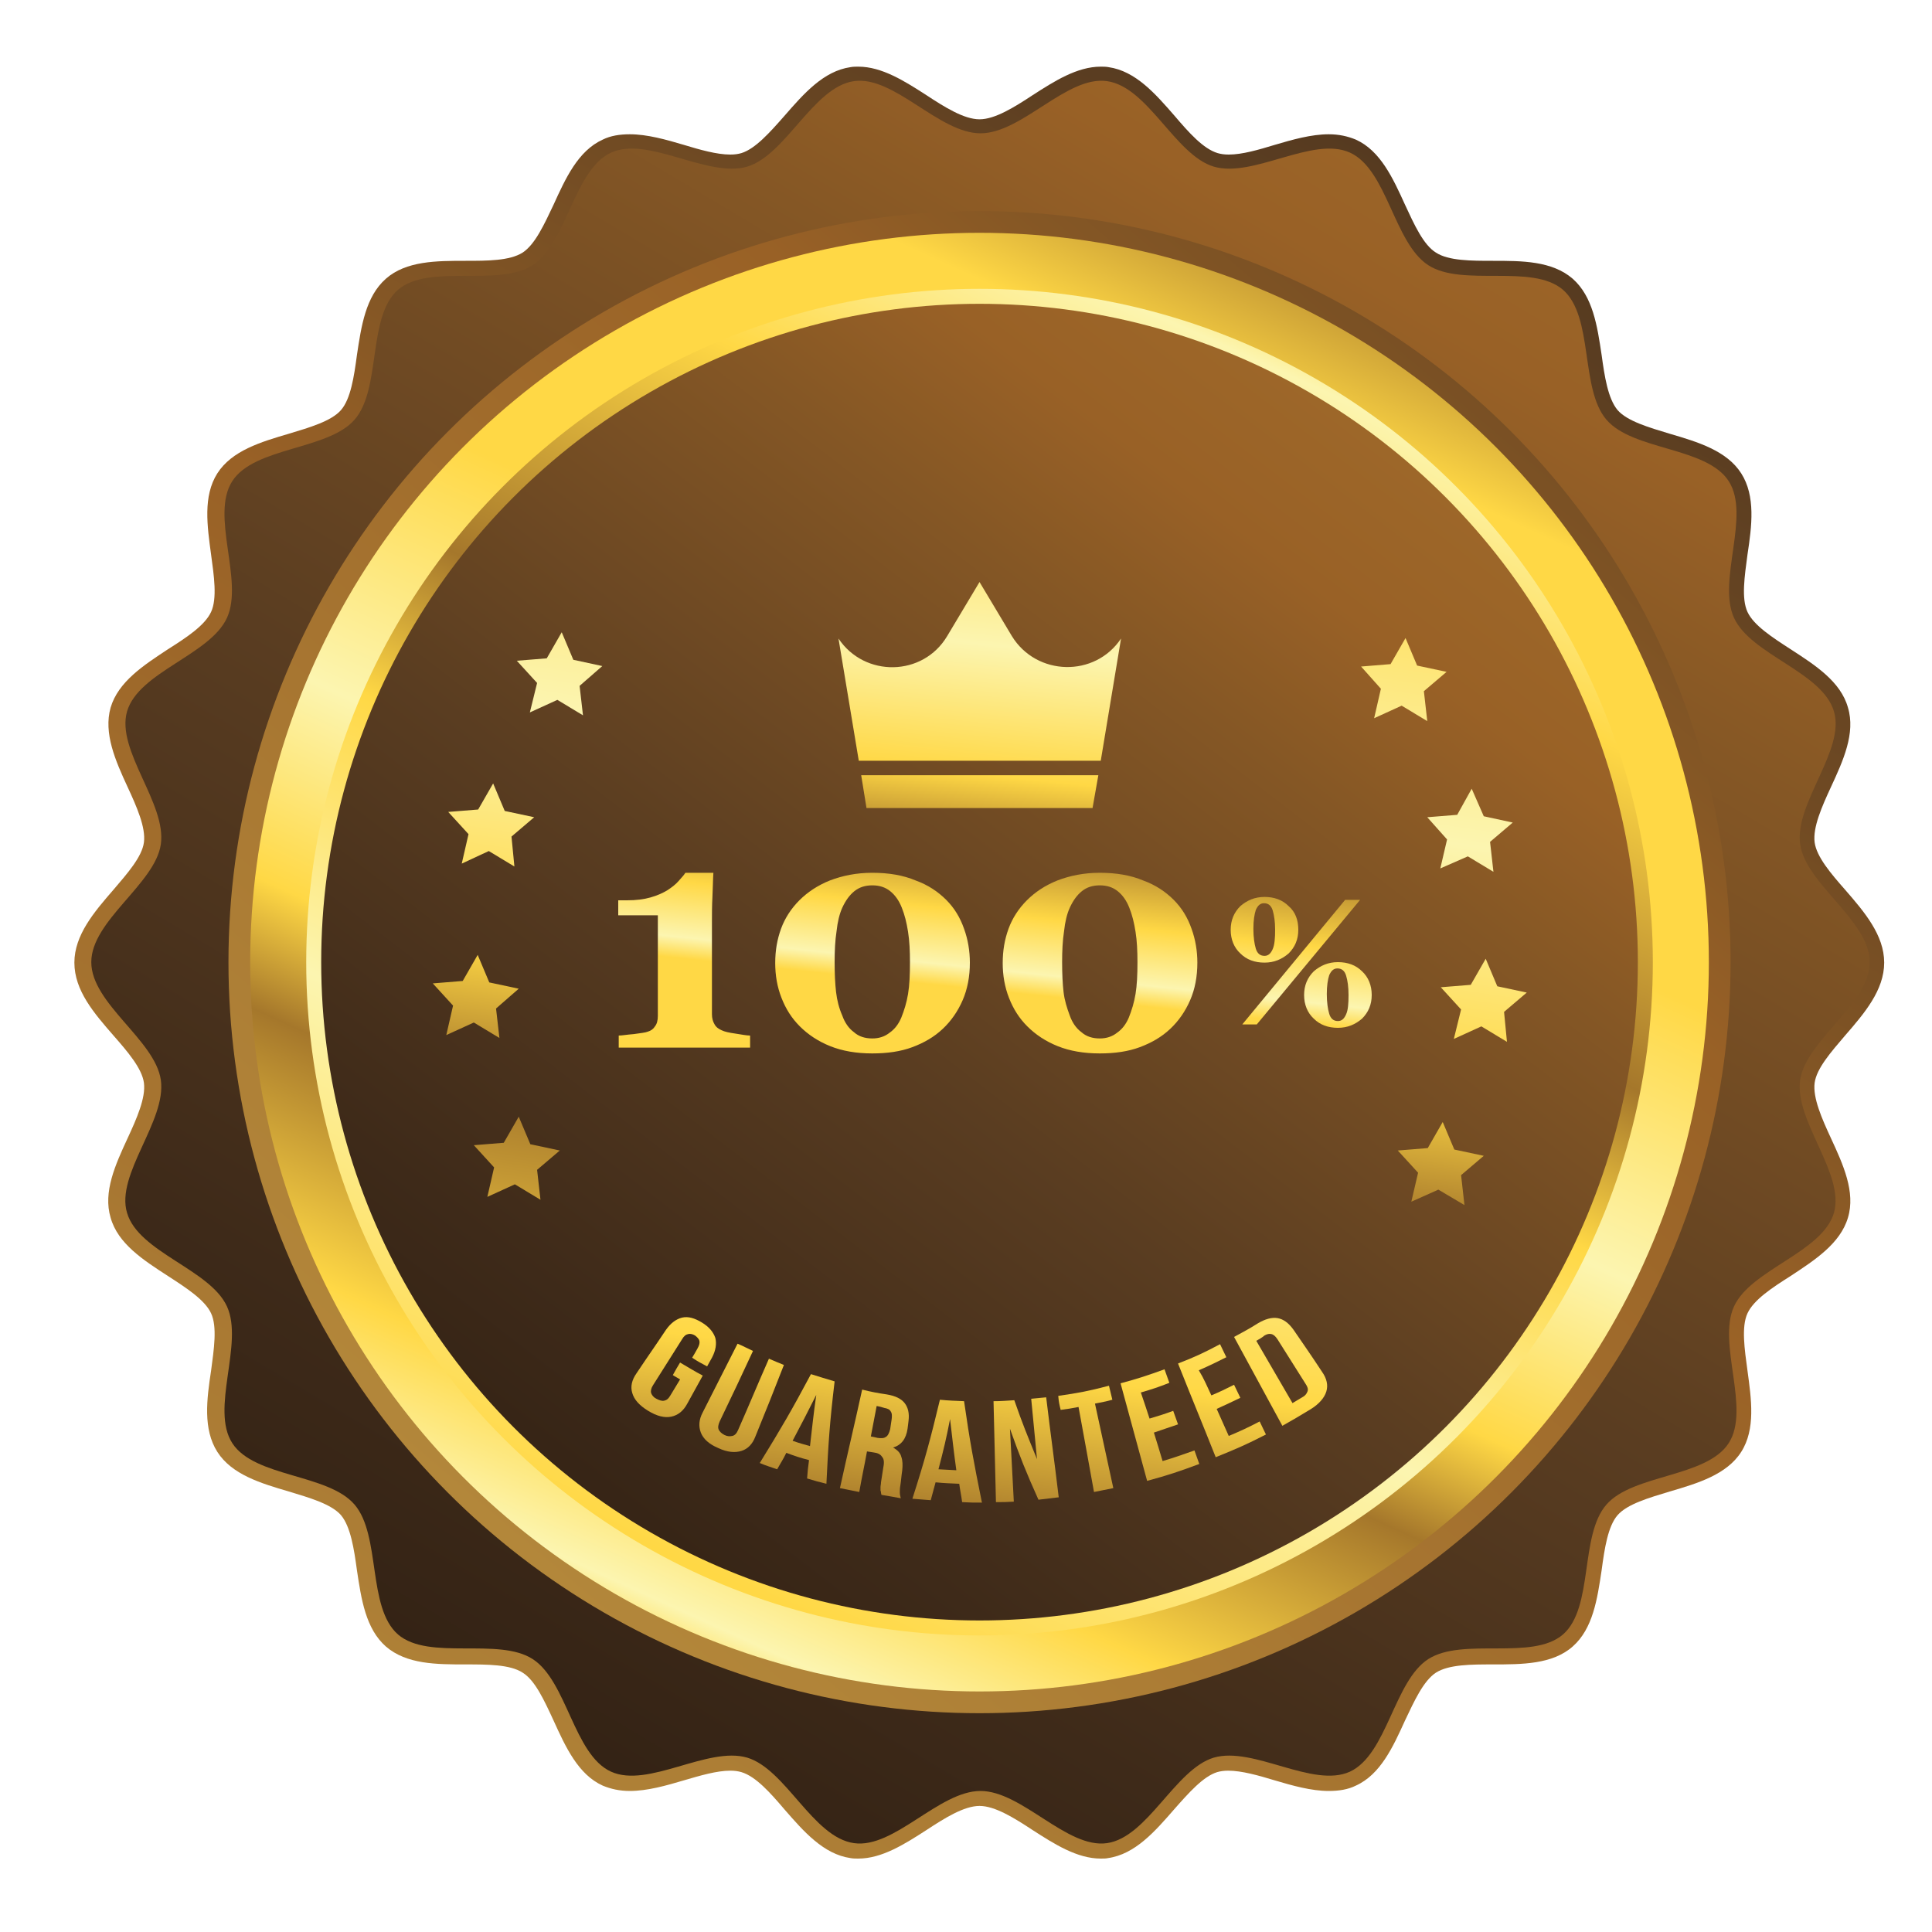 <?xml version="1.0" encoding="utf-8"?>
<!-- Generator: Adobe Illustrator 24.3.0, SVG Export Plug-In . SVG Version: 6.00 Build 0)  -->
<svg version="1.1" id="Layer_1" xmlns="http://www.w3.org/2000/svg" xmlns:xlink="http://www.w3.org/1999/xlink" x="0px" y="0px"
	 viewBox="0 0 400 400" style="enable-background:new 0 0 400 400;" xml:space="preserve">
<style type="text/css">
	.st0{fill:url(#SVGID_1_);}
	.st1{fill:url(#SVGID_2_);}
	.st2{fill:url(#SVGID_3_);}
	.st3{fill:url(#SVGID_4_);}
	.st4{fill:url(#SVGID_5_);}
	.st5{fill:url(#SVGID_6_);}
	.st6{fill:url(#SVGID_7_);}
	.st7{fill:url(#SVGID_8_);}
	.st8{fill:url(#SVGID_9_);}
	.st9{fill:url(#SVGID_10_);}
	.st10{fill:url(#SVGID_11_);}
	.st11{fill:url(#SVGID_12_);}
	.st12{fill:url(#SVGID_13_);}
	.st13{fill:url(#SVGID_14_);}
	.st14{fill:url(#SVGID_15_);}
	.st15{fill:url(#SVGID_16_);}
	.st16{fill:url(#SVGID_17_);}
	.st17{fill:url(#SVGID_18_);}
	.st18{fill:url(#SVGID_19_);}
	.st19{fill:url(#SVGID_20_);}
	.st20{fill:url(#SVGID_21_);}
	.st21{fill:url(#SVGID_22_);}
	.st22{fill:url(#SVGID_23_);}
	.st23{fill:url(#SVGID_24_);}
	.st24{fill:url(#SVGID_25_);}
	.st25{fill:url(#SVGID_26_);}
	.st26{fill:url(#SVGID_27_);}
	.st27{fill:url(#SVGID_28_);}
	.st28{fill:url(#SVGID_29_);}
	.st29{fill:url(#SVGID_30_);}
</style>
<g>
	<linearGradient id="SVGID_1_" gradientUnits="userSpaceOnUse" x1="21.79" y1="518.719" x2="398.151" y2="-145.448">
		<stop  offset="0.104" style="stop-color:#B9903F"/>
		<stop  offset="0.5" style="stop-color:#996126"/>
		<stop  offset="0.555" style="stop-color:#855725"/>
		<stop  offset="0.706" style="stop-color:#5A3D21"/>
		<stop  offset="0.836" style="stop-color:#3E2A19"/>
		<stop  offset="0.938" style="stop-color:#2D1E12"/>
		<stop  offset="1" style="stop-color:#27180E"/>
	</linearGradient>
	<path class="st0" d="M227.9,384.8c-4.9,0-9.6-3-14.1-5.9c-3.8-2.5-7.8-5-11-5c-3.2,0-7.2,2.5-11,5c-4.5,2.9-9.2,5.9-14.1,5.9
		c-0.5,0-1.1,0-1.6-0.1c-5.6-0.8-9.7-5.5-13.7-10.1c-2.9-3.4-5.9-6.8-8.9-7.7c-0.7-0.2-1.4-0.3-2.3-0.3c-2.8,0-6.2,1-9.6,2
		c-3.7,1.1-7.6,2.2-11.2,2.2c-2.1,0-3.9-0.4-5.6-1.1c-5.1-2.3-7.7-8-10.2-13.5c-1.9-4.1-3.8-8.3-6.4-9.9c-2.6-1.7-7.3-1.7-11.8-1.7
		c-6,0-12.2,0-16.5-3.7c-4.2-3.7-5.1-9.8-6-15.8c-0.6-4.4-1.3-9-3.3-11.4c-2-2.3-6.5-3.6-10.8-4.9c-5.8-1.7-11.8-3.5-14.8-8.2
		c-3-4.7-2.2-10.9-1.3-16.8c0.6-4.5,1.3-9.1,0-11.9c-1.3-2.8-5.2-5.3-8.9-7.7c-5.1-3.3-10.4-6.7-11.9-12.1c-1.6-5.3,1-11,3.5-16.4
		c1.9-4.1,3.8-8.4,3.4-11.5c-0.4-3-3.4-6.5-6.3-9.8c-4-4.6-8.1-9.3-8.1-15.1c0-5.7,4.1-10.5,8.1-15.1c2.9-3.4,5.9-6.8,6.3-9.8
		c0.4-3.1-1.5-7.4-3.4-11.5c-2.5-5.4-5-11.1-3.5-16.4c1.6-5.4,6.9-8.8,11.9-12.1c3.8-2.4,7.6-4.9,8.9-7.7c1.3-2.8,0.6-7.5,0-11.9
		c-0.8-5.9-1.7-12.1,1.3-16.8c3-4.7,9-6.5,14.8-8.2c4.3-1.3,8.8-2.6,10.8-4.9c2-2.3,2.7-6.9,3.3-11.4c0.9-6,1.8-12.1,6-15.8
		c4.2-3.7,10.5-3.7,16.5-3.7c4.5,0,9.1,0,11.8-1.7c2.6-1.7,4.5-5.9,6.4-9.9c2.5-5.5,5.1-11.2,10.2-13.5c1.6-0.8,3.5-1.1,5.6-1.1
		c3.6,0,7.5,1.1,11.2,2.2c3.3,1,6.8,2,9.6,2c0.9,0,1.6-0.1,2.3-0.3c2.9-0.9,5.9-4.3,8.9-7.7c4-4.6,8.1-9.3,13.7-10.1
		c0.5-0.1,1.1-0.1,1.6-0.1c4.9,0,9.6,3,14.1,5.9c3.8,2.5,7.8,5,11,5c3.2,0,7.2-2.5,11-5c4.5-2.9,9.2-5.9,14.1-5.9
		c0.5,0,1.1,0,1.6,0.1c5.6,0.8,9.7,5.5,13.7,10.1c2.9,3.4,5.9,6.8,8.9,7.7c0.7,0.2,1.4,0.3,2.3,0.3c2.8,0,6.2-1,9.5-2
		c3.7-1.1,7.6-2.2,11.2-2.2c2.1,0,3.9,0.4,5.6,1.1c5.1,2.3,7.7,8,10.2,13.5c1.9,4.1,3.8,8.3,6.4,9.9c2.6,1.7,7.3,1.7,11.8,1.7
		c6,0,12.2,0,16.5,3.7c4.2,3.7,5.1,9.8,6,15.8c0.6,4.4,1.3,9,3.3,11.4c2,2.3,6.5,3.6,10.8,4.9c5.8,1.7,11.8,3.5,14.8,8.2
		c3,4.7,2.2,10.9,1.3,16.8c-0.6,4.5-1.3,9.1,0,11.9c1.3,2.8,5.2,5.3,8.9,7.7c5.1,3.3,10.4,6.7,11.9,12.1c1.6,5.3-1,11-3.5,16.4
		c-1.9,4.1-3.8,8.4-3.4,11.5c0.4,3,3.4,6.5,6.3,9.8c4,4.6,8.1,9.4,8.1,15.1c0,5.7-4.1,10.5-8.1,15.1c-2.9,3.4-5.9,6.8-6.3,9.8
		c-0.4,3.1,1.5,7.4,3.4,11.5c2.5,5.4,5.1,11.1,3.5,16.4c-1.6,5.4-6.9,8.8-11.9,12.1c-3.8,2.4-7.6,4.9-8.9,7.7
		c-1.3,2.8-0.6,7.5,0,11.9c0.8,5.9,1.7,12.1-1.3,16.8c-3,4.7-9,6.5-14.8,8.2c-4.3,1.3-8.8,2.6-10.8,4.9c-2,2.3-2.7,6.9-3.3,11.4
		c-0.9,6-1.8,12.1-6,15.8c-4.2,3.7-10.5,3.7-16.5,3.7c-4.5,0-9.1,0-11.8,1.7c-2.6,1.7-4.5,5.9-6.4,9.9c-2.5,5.5-5.1,11.2-10.2,13.5
		c-1.6,0.8-3.5,1.1-5.6,1.1c-3.6,0-7.5-1.1-11.2-2.2c-3.3-1-6.8-2-9.6-2c-0.9,0-1.6,0.1-2.3,0.3c-2.9,0.9-5.9,4.3-8.9,7.7
		c-4,4.6-8.1,9.3-13.7,10.1C229,384.8,228.4,384.8,227.9,384.8z"/>
	<linearGradient id="SVGID_2_" gradientUnits="userSpaceOnUse" x1="508.221" y1="-313.734" x2="63.861" y2="432.664">
		<stop  offset="0.104" style="stop-color:#B9903F"/>
		<stop  offset="0.5" style="stop-color:#996126"/>
		<stop  offset="0.555" style="stop-color:#855725"/>
		<stop  offset="0.706" style="stop-color:#5A3D21"/>
		<stop  offset="0.836" style="stop-color:#3E2A19"/>
		<stop  offset="0.938" style="stop-color:#2D1E12"/>
		<stop  offset="1" style="stop-color:#27180E"/>
	</linearGradient>
	<path class="st1" d="M387.1,199.2c0,8.6-13.2,16.2-14.4,24.4c-1.2,8.5,9.3,19.4,7,27.5c-2.4,8.2-17.2,11.7-20.7,19.4
		c-3.5,7.7,3.5,21.2-1.1,28.3c-4.6,7.1-19.8,6.4-25.3,12.7c-5.6,6.4-2.6,21.3-9,26.9c-6.4,5.5-20.7,0.5-27.9,5.1
		c-7.1,4.6-8.5,19.7-16.2,23.3c-7.7,3.5-20-5.3-28.2-2.9c-8,2.4-13.7,16.5-22.1,17.7c-8.3,1.2-17.6-10.8-26.2-10.8
		c-8.6,0-17.9,12-26.2,10.8c-8.5-1.2-14.1-15.3-22.1-17.7c-8.2-2.4-20.5,6.4-28.2,2.9c-7.7-3.5-9.1-18.7-16.2-23.3
		c-7.1-4.6-21.5,0.4-27.9-5.1c-6.4-5.6-3.5-20.5-9-26.9c-5.5-6.4-20.7-5.6-25.3-12.7c-4.6-7.1,2.4-20.6-1.1-28.3
		c-3.5-7.7-18.3-11.2-20.7-19.4c-2.4-8,8.2-19,7-27.5c-1.2-8.3-14.4-15.8-14.4-24.4c0-8.6,13.2-16.2,14.4-24.4
		c1.2-8.5-9.3-19.4-7-27.5c2.4-8.2,17.2-11.7,20.7-19.4c3.5-7.7-3.5-21.2,1.1-28.3c4.6-7.1,19.8-6.4,25.3-12.7
		c5.6-6.4,2.6-21.3,9-26.9c6.4-5.5,20.7-0.5,27.9-5.1c7.1-4.6,8.5-19.7,16.2-23.3c7.7-3.5,20,5.3,28.2,2.9
		c8-2.4,13.7-16.5,22.1-17.7c8.3-1.2,17.6,10.8,26.2,10.8c8.6,0,17.9-12,26.2-10.8c8.5,1.2,14.1,15.3,22.1,17.7
		c8.2,2.4,20.5-6.4,28.2-2.9c7.7,3.5,9.1,18.7,16.2,23.3c7.1,4.6,21.5-0.4,27.9,5.1c6.4,5.6,3.5,20.5,9,26.9
		c5.5,6.4,20.7,5.6,25.3,12.7c4.6,7.1-2.4,20.6,1.1,28.3c3.5,7.7,18.3,11.2,20.7,19.4c2.4,8-8.2,19-7,27.5
		C373.9,183.1,387.1,190.6,387.1,199.2z"/>
	<linearGradient id="SVGID_3_" gradientUnits="userSpaceOnUse" x1="14.641" y1="419.332" x2="499.589" y2="-147.846">
		<stop  offset="0.104" style="stop-color:#B9903F"/>
		<stop  offset="0.5" style="stop-color:#996126"/>
		<stop  offset="0.555" style="stop-color:#855725"/>
		<stop  offset="0.706" style="stop-color:#5A3D21"/>
		<stop  offset="0.836" style="stop-color:#3E2A19"/>
		<stop  offset="0.938" style="stop-color:#2D1E12"/>
		<stop  offset="1" style="stop-color:#27180E"/>
	</linearGradient>
	<circle class="st2" cx="202.8" cy="199.2" r="155.5"/>
	<linearGradient id="SVGID_4_" gradientUnits="userSpaceOnUse" x1="283.257" y1="22.761" x2="136.719" y2="344.302">
		<stop  offset="0" style="stop-color:#FFD845"/>
		<stop  offset="6.788690e-02" style="stop-color:#A5772B"/>
		<stop  offset="0.185" style="stop-color:#FFD845"/>
		<stop  offset="0.398" style="stop-color:#FFD845"/>
		<stop  offset="0.561" style="stop-color:#FCF5B0"/>
		<stop  offset="0.679" style="stop-color:#FFD845"/>
		<stop  offset="0.75" style="stop-color:#A5772B"/>
		<stop  offset="0.88" style="stop-color:#FFD845"/>
		<stop  offset="0.967" style="stop-color:#FCF5B0"/>
		<stop  offset="1" style="stop-color:#FFD845"/>
	</linearGradient>
	<circle class="st3" cx="202.8" cy="199.2" r="151"/>
	<linearGradient id="SVGID_5_" gradientUnits="userSpaceOnUse" x1="66.112" y1="500.235" x2="266.154" y2="59.827">
		<stop  offset="0" style="stop-color:#FFD845"/>
		<stop  offset="6.788690e-02" style="stop-color:#A5772B"/>
		<stop  offset="0.185" style="stop-color:#FFD845"/>
		<stop  offset="0.398" style="stop-color:#FFD845"/>
		<stop  offset="0.561" style="stop-color:#FCF5B0"/>
		<stop  offset="0.679" style="stop-color:#FFD845"/>
		<stop  offset="0.75" style="stop-color:#A5772B"/>
		<stop  offset="0.88" style="stop-color:#FFD845"/>
		<stop  offset="0.967" style="stop-color:#FCF5B0"/>
		<stop  offset="1" style="stop-color:#FFD845"/>
	</linearGradient>
	<circle class="st4" cx="202.8" cy="199.2" r="139.4"/>
	<linearGradient id="SVGID_6_" gradientUnits="userSpaceOnUse" x1="458.205" y1="-133.316" x2="74.463" y2="366.392">
		<stop  offset="0.104" style="stop-color:#B9903F"/>
		<stop  offset="0.5" style="stop-color:#996126"/>
		<stop  offset="0.555" style="stop-color:#855725"/>
		<stop  offset="0.706" style="stop-color:#5A3D21"/>
		<stop  offset="0.836" style="stop-color:#3E2A19"/>
		<stop  offset="0.938" style="stop-color:#2D1E12"/>
		<stop  offset="1" style="stop-color:#27180E"/>
	</linearGradient>
	<circle class="st5" cx="202.8" cy="199.2" r="136.3"/>
	<g>
		<g>
			<linearGradient id="SVGID_7_" gradientUnits="userSpaceOnUse" x1="176.187" y1="-32.414" x2="123.475" y2="421.961">
				<stop  offset="0" style="stop-color:#FFD845"/>
				<stop  offset="6.788690e-02" style="stop-color:#A5772B"/>
				<stop  offset="0.185" style="stop-color:#FFD845"/>
				<stop  offset="0.398" style="stop-color:#FFD845"/>
				<stop  offset="0.561" style="stop-color:#FCF5B0"/>
				<stop  offset="0.679" style="stop-color:#FFD845"/>
				<stop  offset="0.75" style="stop-color:#A5772B"/>
				<stop  offset="0.88" style="stop-color:#FFD845"/>
				<stop  offset="0.967" style="stop-color:#FCF5B0"/>
				<stop  offset="1" style="stop-color:#FFD845"/>
			</linearGradient>
			<path class="st6" d="M140.8,282.1c1.9,1.1,2.8,1.7,4.7,2.7c-1.3,2.3-1.9,3.5-3.2,5.8c-0.8,1.5-1.9,2.4-3.3,2.7
				c-1.4,0.3-3-0.1-4.8-1.2c-1.8-1.1-2.9-2.3-3.3-3.7c-0.4-1.3-0.1-2.7,0.9-4.1c2.4-3.6,3.7-5.4,6.1-9c1-1.4,2.1-2.2,3.3-2.5
				c1.3-0.3,2.6,0.1,4.1,1c1.5,0.9,2.4,2,2.8,3.2c0.3,1.2,0.1,2.6-0.7,4.1c-0.4,0.7-0.6,1.1-1,1.8c-1.3-0.7-1.9-1-3.1-1.8
				c0.5-0.8,0.7-1.2,1.1-1.9c0.4-0.7,0.5-1.2,0.4-1.6c-0.1-0.4-0.5-0.8-0.9-1.1c-0.5-0.3-1-0.4-1.4-0.3c-0.5,0.1-0.9,0.4-1.3,1.1
				c-2.4,3.8-3.6,5.7-6,9.5c-0.4,0.6-0.5,1.2-0.4,1.6c0.2,0.5,0.5,0.9,1.1,1.2c0.6,0.3,1.1,0.5,1.6,0.4c0.5-0.1,0.9-0.4,1.3-1.1
				c0.8-1.3,1.2-2,2-3.3c-0.6-0.4-0.9-0.5-1.5-0.9C139.9,283.6,140.2,283.1,140.8,282.1z"/>
			<linearGradient id="SVGID_8_" gradientUnits="userSpaceOnUse" x1="190.536" y1="-30.751" x2="137.823" y2="423.628">
				<stop  offset="0" style="stop-color:#FFD845"/>
				<stop  offset="6.788690e-02" style="stop-color:#A5772B"/>
				<stop  offset="0.185" style="stop-color:#FFD845"/>
				<stop  offset="0.398" style="stop-color:#FFD845"/>
				<stop  offset="0.561" style="stop-color:#FCF5B0"/>
				<stop  offset="0.679" style="stop-color:#FFD845"/>
				<stop  offset="0.75" style="stop-color:#A5772B"/>
				<stop  offset="0.88" style="stop-color:#FFD845"/>
				<stop  offset="0.967" style="stop-color:#FCF5B0"/>
				<stop  offset="1" style="stop-color:#FFD845"/>
			</linearGradient>
			<path class="st7" d="M155.9,279.7c-2.7,5.8-4.1,8.8-6.9,14.6c-0.3,0.7-0.4,1.2-0.2,1.7c0.2,0.4,0.6,0.8,1.2,1.1
				c0.6,0.3,1.1,0.3,1.6,0.2c0.5-0.1,0.9-0.5,1.2-1.2c2.6-5.9,3.8-8.9,6.4-14.8c1.2,0.5,1.8,0.8,3.1,1.3c-2.3,5.9-3.5,8.9-5.9,14.8
				c-0.6,1.6-1.6,2.6-2.9,3c-1.3,0.4-2.9,0.3-4.8-0.6c-1.9-0.8-3.1-1.9-3.6-3.2c-0.5-1.3-0.4-2.7,0.4-4.2c2.9-5.7,4.3-8.5,7.2-14.2
				C153.9,278.7,154.6,279.1,155.9,279.7z"/>
			<linearGradient id="SVGID_9_" gradientUnits="userSpaceOnUse" x1="202.952" y1="-29.309" x2="150.239" y2="425.067">
				<stop  offset="0" style="stop-color:#FFD845"/>
				<stop  offset="6.788690e-02" style="stop-color:#A5772B"/>
				<stop  offset="0.185" style="stop-color:#FFD845"/>
				<stop  offset="0.398" style="stop-color:#FFD845"/>
				<stop  offset="0.561" style="stop-color:#FCF5B0"/>
				<stop  offset="0.679" style="stop-color:#FFD845"/>
				<stop  offset="0.75" style="stop-color:#A5772B"/>
				<stop  offset="0.88" style="stop-color:#FFD845"/>
				<stop  offset="0.967" style="stop-color:#FCF5B0"/>
				<stop  offset="1" style="stop-color:#FFD845"/>
			</linearGradient>
			<path class="st8" d="M171.1,307.2c-1.6-0.4-2.4-0.6-4-1.1c0.1-1.5,0.2-2.3,0.4-3.8c-1.9-0.5-2.8-0.8-4.7-1.5
				c-0.7,1.4-1.1,2-1.9,3.4c-1.4-0.5-2.2-0.7-3.6-1.3c4.5-7.3,6.6-10.9,10.6-18.4c1.9,0.6,2.9,0.9,4.9,1.5
				C171.8,294.4,171.5,298.7,171.1,307.2z M164.1,298.3c1.4,0.5,2.2,0.7,3.6,1.1c0.5-4.3,0.7-6.4,1.3-10.6
				C167.1,292.6,166.1,294.5,164.1,298.3z"/>
			<linearGradient id="SVGID_10_" gradientUnits="userSpaceOnUse" x1="219.373" y1="-27.404" x2="166.661" y2="426.971">
				<stop  offset="0" style="stop-color:#FFD845"/>
				<stop  offset="6.788690e-02" style="stop-color:#A5772B"/>
				<stop  offset="0.185" style="stop-color:#FFD845"/>
				<stop  offset="0.398" style="stop-color:#FFD845"/>
				<stop  offset="0.561" style="stop-color:#FCF5B0"/>
				<stop  offset="0.679" style="stop-color:#FFD845"/>
				<stop  offset="0.75" style="stop-color:#A5772B"/>
				<stop  offset="0.88" style="stop-color:#FFD845"/>
				<stop  offset="0.967" style="stop-color:#FCF5B0"/>
				<stop  offset="1" style="stop-color:#FFD845"/>
			</linearGradient>
			<path class="st9" d="M182.5,309.5c0-0.1-0.1-0.3-0.1-0.4c0-0.1,0-0.3-0.1-0.5c0-0.2,0-0.4,0-0.7c0-0.3,0.1-0.6,0.1-1
				c0.2-1.3,0.3-1.9,0.5-3.2c0.2-1,0.1-1.7-0.3-2.1c-0.3-0.5-0.9-0.8-1.8-0.9c-0.5-0.1-0.8-0.1-1.3-0.2c-0.6,3.3-1,5-1.6,8.4
				c-1.6-0.3-2.4-0.5-4-0.8c1.8-8.2,2.8-12.2,4.6-20.4c2,0.5,3.1,0.7,5.1,1c1.8,0.3,3,0.9,3.7,1.8c0.7,0.9,1,2.1,0.8,3.7
				c-0.1,0.7-0.1,1-0.2,1.6c-0.3,2.1-1.3,3.4-3,3.9c0.9,0.5,1.5,1.1,1.7,1.9c0.3,0.8,0.3,1.8,0.2,2.8c-0.2,1.3-0.2,1.9-0.4,3.2
				c-0.1,0.5-0.1,1-0.1,1.4c0,0.4,0.1,0.8,0.2,1.2C185,309.9,184.2,309.8,182.5,309.5z M181.5,291.1c-0.5,2.5-0.7,3.8-1.2,6.3
				c0.6,0.1,0.9,0.2,1.4,0.3c0.7,0.1,1.3,0.1,1.7-0.2c0.4-0.2,0.7-0.8,0.9-1.6c0.1-0.8,0.2-1.2,0.3-2c0.1-0.7,0.1-1.3-0.2-1.7
				c-0.2-0.4-0.7-0.6-1.3-0.7C182.5,291.3,182.1,291.2,181.5,291.1z"/>
			<linearGradient id="SVGID_11_" gradientUnits="userSpaceOnUse" x1="235.095" y1="-25.579" x2="182.383" y2="428.794">
				<stop  offset="0" style="stop-color:#FFD845"/>
				<stop  offset="6.788690e-02" style="stop-color:#A5772B"/>
				<stop  offset="0.185" style="stop-color:#FFD845"/>
				<stop  offset="0.398" style="stop-color:#FFD845"/>
				<stop  offset="0.561" style="stop-color:#FCF5B0"/>
				<stop  offset="0.679" style="stop-color:#FFD845"/>
				<stop  offset="0.75" style="stop-color:#A5772B"/>
				<stop  offset="0.88" style="stop-color:#FFD845"/>
				<stop  offset="0.967" style="stop-color:#FCF5B0"/>
				<stop  offset="1" style="stop-color:#FFD845"/>
			</linearGradient>
			<path class="st10" d="M203.3,311.1c-1.7,0-2.5,0-4.1-0.1c-0.2-1.5-0.4-2.3-0.6-3.8c-2-0.1-2.9-0.1-4.9-0.3
				c-0.4,1.5-0.6,2.2-1,3.7c-1.5-0.1-2.3-0.2-3.8-0.3c2.6-8.1,3.7-12.2,5.7-20.5c2,0.2,3,0.2,5,0.3
				C200.8,298.5,201.6,302.7,203.3,311.1z M194.3,304.2c1.5,0.1,2.2,0.1,3.7,0.2c-0.6-4.3-0.8-6.4-1.3-10.6
				C195.9,297.9,195.4,300,194.3,304.2z"/>
			<linearGradient id="SVGID_12_" gradientUnits="userSpaceOnUse" x1="250.039" y1="-23.844" x2="197.327" y2="430.529">
				<stop  offset="0" style="stop-color:#FFD845"/>
				<stop  offset="6.788690e-02" style="stop-color:#A5772B"/>
				<stop  offset="0.185" style="stop-color:#FFD845"/>
				<stop  offset="0.398" style="stop-color:#FFD845"/>
				<stop  offset="0.561" style="stop-color:#FCF5B0"/>
				<stop  offset="0.679" style="stop-color:#FFD845"/>
				<stop  offset="0.75" style="stop-color:#A5772B"/>
				<stop  offset="0.88" style="stop-color:#FFD845"/>
				<stop  offset="0.967" style="stop-color:#FCF5B0"/>
				<stop  offset="1" style="stop-color:#FFD845"/>
			</linearGradient>
			<path class="st11" d="M209.1,295.8c0.3,6,0.5,9.1,0.8,15.1c-1.5,0.1-2.2,0.1-3.7,0.1c-0.2-8.4-0.3-12.5-0.5-20.9
				c1.7,0,2.6-0.1,4.3-0.2c1.7,4.9,2.7,7.3,4.7,12.2c-0.5-5-0.7-7.5-1.2-12.5c1.2-0.1,1.8-0.2,3.1-0.3c1,8.3,1.6,12.4,2.6,20.7
				c-1.7,0.2-2.5,0.3-4.2,0.5C212.4,304.7,211.2,301.7,209.1,295.8z"/>
			<linearGradient id="SVGID_13_" gradientUnits="userSpaceOnUse" x1="261.994" y1="-22.465" x2="209.281" y2="431.917">
				<stop  offset="0" style="stop-color:#FFD845"/>
				<stop  offset="6.788690e-02" style="stop-color:#A5772B"/>
				<stop  offset="0.185" style="stop-color:#FFD845"/>
				<stop  offset="0.398" style="stop-color:#FFD845"/>
				<stop  offset="0.561" style="stop-color:#FCF5B0"/>
				<stop  offset="0.679" style="stop-color:#FFD845"/>
				<stop  offset="0.75" style="stop-color:#A5772B"/>
				<stop  offset="0.88" style="stop-color:#FFD845"/>
				<stop  offset="0.967" style="stop-color:#FCF5B0"/>
				<stop  offset="1" style="stop-color:#FFD845"/>
			</linearGradient>
			<path class="st12" d="M219.1,289c4.2-0.6,6.3-1,10.5-2.1c0.3,1.2,0.4,1.7,0.7,2.9c-1.4,0.4-2.2,0.5-3.6,0.8
				c1.5,7,2.3,10.5,3.8,17.5c-1.6,0.3-2.4,0.5-4,0.8c-1.3-7.1-1.9-10.6-3.2-17.6c-1.5,0.3-2.2,0.4-3.7,0.6
				C219.3,290.7,219.2,290.2,219.1,289z"/>
			<linearGradient id="SVGID_14_" gradientUnits="userSpaceOnUse" x1="276.746" y1="-20.746" x2="224.034" y2="433.626">
				<stop  offset="0" style="stop-color:#FFD845"/>
				<stop  offset="6.788690e-02" style="stop-color:#A5772B"/>
				<stop  offset="0.185" style="stop-color:#FFD845"/>
				<stop  offset="0.398" style="stop-color:#FFD845"/>
				<stop  offset="0.561" style="stop-color:#FCF5B0"/>
				<stop  offset="0.679" style="stop-color:#FFD845"/>
				<stop  offset="0.75" style="stop-color:#A5772B"/>
				<stop  offset="0.88" style="stop-color:#FFD845"/>
				<stop  offset="0.967" style="stop-color:#FCF5B0"/>
				<stop  offset="1" style="stop-color:#FFD845"/>
			</linearGradient>
			<path class="st13" d="M238,293.7c2-0.6,3-0.9,4.9-1.6c0.4,1.1,0.6,1.7,1,2.8c-2,0.7-3,1-5,1.7c0.7,2.3,1.1,3.5,1.8,5.9
				c2.7-0.8,4-1.3,6.6-2.2c0.4,1.1,0.6,1.7,1,2.8c-4.3,1.6-6.4,2.3-10.8,3.5c-2.2-8.1-3.3-12.1-5.5-20.2c3.7-1,5.5-1.6,9.1-2.9
				c0.4,1.1,0.6,1.7,1,2.8c-2.3,0.9-3.5,1.3-5.9,2C236.9,290.4,237.3,291.5,238,293.7z"/>
			<linearGradient id="SVGID_15_" gradientUnits="userSpaceOnUse" x1="288.915" y1="-19.337" x2="236.203" y2="435.037">
				<stop  offset="0" style="stop-color:#FFD845"/>
				<stop  offset="6.788690e-02" style="stop-color:#A5772B"/>
				<stop  offset="0.185" style="stop-color:#FFD845"/>
				<stop  offset="0.398" style="stop-color:#FFD845"/>
				<stop  offset="0.561" style="stop-color:#FCF5B0"/>
				<stop  offset="0.679" style="stop-color:#FFD845"/>
				<stop  offset="0.75" style="stop-color:#A5772B"/>
				<stop  offset="0.88" style="stop-color:#FFD845"/>
				<stop  offset="0.967" style="stop-color:#FCF5B0"/>
				<stop  offset="1" style="stop-color:#FFD845"/>
			</linearGradient>
			<path class="st14" d="M250.8,288.9c1.9-0.8,2.9-1.3,4.7-2.2c0.5,1.1,0.8,1.6,1.3,2.7c-1.9,0.9-2.9,1.4-4.9,2.3
				c1,2.2,1.5,3.4,2.5,5.6c2.6-1.1,3.9-1.7,6.4-3c0.5,1.1,0.8,1.6,1.3,2.7c-4.1,2.1-6.2,3-10.4,4.7c-3.1-7.8-4.7-11.6-7.8-19.4
				c3.6-1.4,5.3-2.2,8.7-4c0.5,1.1,0.8,1.6,1.3,2.7c-2.2,1.1-3.4,1.7-5.7,2.7C249.4,285.7,249.8,286.8,250.8,288.9z"/>
			<linearGradient id="SVGID_16_" gradientUnits="userSpaceOnUse" x1="299.971" y1="-18.051" x2="247.259" y2="436.319">
				<stop  offset="0" style="stop-color:#FFD845"/>
				<stop  offset="6.788690e-02" style="stop-color:#A5772B"/>
				<stop  offset="0.185" style="stop-color:#FFD845"/>
				<stop  offset="0.398" style="stop-color:#FFD845"/>
				<stop  offset="0.561" style="stop-color:#FCF5B0"/>
				<stop  offset="0.679" style="stop-color:#FFD845"/>
				<stop  offset="0.75" style="stop-color:#A5772B"/>
				<stop  offset="0.88" style="stop-color:#FFD845"/>
				<stop  offset="0.967" style="stop-color:#FCF5B0"/>
				<stop  offset="1" style="stop-color:#FFD845"/>
			</linearGradient>
			<path class="st15" d="M255.5,276.8c2-1.1,3-1.6,4.9-2.8c1.5-0.9,2.9-1.3,4.1-1.1c1.2,0.2,2.3,1,3.3,2.4c2.4,3.5,3.6,5.2,5.9,8.7
				c1,1.4,1.3,2.8,0.9,4.1c-0.4,1.3-1.5,2.6-3.3,3.7c-2.3,1.4-3.5,2.1-5.8,3.4C261.5,287.8,259.5,284.2,255.5,276.8z M260.1,277.6
				c3,5.2,4.5,7.7,7.5,12.9c0.8-0.5,1.2-0.7,2-1.2c0.6-0.3,0.9-0.7,1.1-1.2c0.2-0.5,0-1-0.4-1.6c-2.3-3.7-3.5-5.5-5.8-9.2
				c-0.4-0.6-0.8-1-1.3-1.1c-0.4-0.1-0.9,0-1.4,0.3C261.2,277,260.8,277.2,260.1,277.6z"/>
		</g>
	</g>
	<g>
		<g>
			<linearGradient id="SVGID_17_" gradientUnits="userSpaceOnUse" x1="281.798" y1="79.853" x2="268.093" y2="211.632">
				<stop  offset="0" style="stop-color:#FFD845"/>
				<stop  offset="6.788690e-02" style="stop-color:#A5772B"/>
				<stop  offset="0.185" style="stop-color:#FFD845"/>
				<stop  offset="0.398" style="stop-color:#FFD845"/>
				<stop  offset="0.561" style="stop-color:#FCF5B0"/>
				<stop  offset="0.679" style="stop-color:#FFD845"/>
				<stop  offset="0.75" style="stop-color:#A5772B"/>
				<stop  offset="0.88" style="stop-color:#FFD845"/>
				<stop  offset="0.967" style="stop-color:#FCF5B0"/>
				<stop  offset="1" style="stop-color:#FFD845"/>
			</linearGradient>
			<path class="st16" d="M268.8,192.5c0,2-0.7,3.6-2,4.9c-1.4,1.2-3,1.9-5,1.9c-2,0-3.7-0.6-5-1.9c-1.3-1.2-2-2.9-2-4.9
				c0-2,0.7-3.6,2-4.9c1.4-1.2,3-1.9,5-1.9c2,0,3.7,0.6,5,1.9C268.2,188.8,268.8,190.5,268.8,192.5z M281.6,186.3l-21.4,25.8h-3
				l21.3-25.8H281.6z M264,192.5c0-1.7-0.2-3-0.5-4c-0.3-1-0.9-1.5-1.8-1.5c-0.8,0-1.3,0.5-1.7,1.4c-0.3,0.9-0.5,2.2-0.5,3.9
				c0,1.7,0.2,3.1,0.5,4.1c0.3,1,0.9,1.5,1.8,1.5c0.8,0,1.3-0.5,1.7-1.4C263.9,195.6,264,194.2,264,192.5z M284,206
				c0,2-0.7,3.6-2,4.9c-1.4,1.2-3,1.9-5,1.9c-2,0-3.7-0.6-5-1.9c-1.3-1.2-2-2.9-2-4.9c0-2,0.7-3.6,2-4.9c1.4-1.2,3-1.9,5-1.9
				c2,0,3.7,0.6,5,1.9C283.3,202.3,284,204,284,206z M279.2,206c0-1.7-0.2-3-0.5-4c-0.3-1-0.9-1.5-1.8-1.5c-0.8,0-1.3,0.5-1.7,1.4
				c-0.3,0.9-0.5,2.2-0.5,3.9c0,1.7,0.2,3.1,0.5,4.1c0.3,1,0.9,1.5,1.8,1.5c0.8,0,1.3-0.5,1.7-1.4
				C279.1,209.1,279.2,207.8,279.2,206z"/>
		</g>
		<g>
			<linearGradient id="SVGID_18_" gradientUnits="userSpaceOnUse" x1="155.598" y1="66.727" x2="141.893" y2="198.507">
				<stop  offset="0" style="stop-color:#FFD845"/>
				<stop  offset="6.788690e-02" style="stop-color:#A5772B"/>
				<stop  offset="0.185" style="stop-color:#FFD845"/>
				<stop  offset="0.398" style="stop-color:#FFD845"/>
				<stop  offset="0.561" style="stop-color:#FCF5B0"/>
				<stop  offset="0.679" style="stop-color:#FFD845"/>
				<stop  offset="0.75" style="stop-color:#A5772B"/>
				<stop  offset="0.88" style="stop-color:#FFD845"/>
				<stop  offset="0.967" style="stop-color:#FCF5B0"/>
				<stop  offset="1" style="stop-color:#FFD845"/>
			</linearGradient>
			<path class="st17" d="M155.2,216.9h-27.1v-2.5c0.7,0,1.7-0.2,3.1-0.3c1.4-0.2,2.4-0.3,2.9-0.5c0.7-0.2,1.2-0.6,1.5-1.1
				c0.4-0.5,0.6-1.2,0.6-2.2v-20.8H128v-3.1h1.8c1.9,0,3.5-0.2,4.9-0.6c1.4-0.4,2.5-0.9,3.5-1.5c0.9-0.6,1.7-1.2,2.3-1.9
				c0.6-0.7,1.1-1.2,1.4-1.7h5.8c-0.1,1.4-0.1,3.1-0.2,5c-0.1,1.9-0.1,3.6-0.1,5.1v19.2c0,0.8,0.2,1.5,0.5,2c0.3,0.6,0.8,1,1.5,1.3
				c0.6,0.3,1.5,0.5,2.9,0.7c1.3,0.2,2.3,0.4,3,0.4V216.9z"/>
			<linearGradient id="SVGID_19_" gradientUnits="userSpaceOnUse" x1="193.956" y1="70.717" x2="180.251" y2="202.496">
				<stop  offset="0" style="stop-color:#FFD845"/>
				<stop  offset="6.788690e-02" style="stop-color:#A5772B"/>
				<stop  offset="0.185" style="stop-color:#FFD845"/>
				<stop  offset="0.398" style="stop-color:#FFD845"/>
				<stop  offset="0.561" style="stop-color:#FCF5B0"/>
				<stop  offset="0.679" style="stop-color:#FFD845"/>
				<stop  offset="0.75" style="stop-color:#A5772B"/>
				<stop  offset="0.88" style="stop-color:#FFD845"/>
				<stop  offset="0.967" style="stop-color:#FCF5B0"/>
				<stop  offset="1" style="stop-color:#FFD845"/>
			</linearGradient>
			<path class="st18" d="M195.9,186.3c1.7,1.7,2.9,3.7,3.7,6c0.8,2.2,1.2,4.6,1.2,7c0,2.9-0.5,5.5-1.5,7.8c-1,2.3-2.4,4.3-4.1,5.9
				c-1.8,1.7-3.9,2.9-6.3,3.8c-2.4,0.9-5.2,1.3-8.3,1.3c-3.3,0-6.2-0.5-8.7-1.5c-2.5-1-4.6-2.4-6.3-4.1c-1.7-1.7-2.9-3.6-3.8-5.9
				c-0.9-2.3-1.3-4.7-1.3-7.2c0-2.6,0.4-4.9,1.2-7.1c0.8-2.2,2.1-4.2,3.8-5.9c1.7-1.7,3.8-3.1,6.3-4.1c2.6-1,5.5-1.6,8.8-1.6
				c3.4,0,6.4,0.5,9,1.6C192.1,183.2,194.2,184.6,195.9,186.3z M186.6,210.7c0.6-1.5,1.1-3.1,1.4-4.9c0.3-1.8,0.4-4,0.4-6.6
				c0-2.3-0.1-4.4-0.4-6.3c-0.3-1.9-0.7-3.5-1.3-5c-0.6-1.5-1.4-2.6-2.4-3.4c-1-0.8-2.2-1.2-3.7-1.2c-1.5,0-2.7,0.4-3.7,1.2
				c-1,0.8-1.8,1.9-2.5,3.4c-0.6,1.3-1,3-1.2,4.9c-0.3,1.9-0.4,4.1-0.4,6.4c0,2.4,0.1,4.5,0.3,6.2c0.2,1.7,0.6,3.3,1.3,4.9
				c0.5,1.4,1.3,2.6,2.4,3.4c1,0.9,2.3,1.3,3.8,1.3c1.4,0,2.6-0.4,3.6-1.2C185.2,213.1,186,212.1,186.6,210.7z"/>
			<linearGradient id="SVGID_20_" gradientUnits="userSpaceOnUse" x1="240.554" y1="75.563" x2="226.849" y2="207.343">
				<stop  offset="0" style="stop-color:#FFD845"/>
				<stop  offset="6.788690e-02" style="stop-color:#A5772B"/>
				<stop  offset="0.185" style="stop-color:#FFD845"/>
				<stop  offset="0.398" style="stop-color:#FFD845"/>
				<stop  offset="0.561" style="stop-color:#FCF5B0"/>
				<stop  offset="0.679" style="stop-color:#FFD845"/>
				<stop  offset="0.75" style="stop-color:#A5772B"/>
				<stop  offset="0.88" style="stop-color:#FFD845"/>
				<stop  offset="0.967" style="stop-color:#FCF5B0"/>
				<stop  offset="1" style="stop-color:#FFD845"/>
			</linearGradient>
			<path class="st19" d="M243,186.3c1.7,1.7,2.9,3.7,3.7,6c0.8,2.2,1.2,4.6,1.2,7c0,2.9-0.5,5.5-1.5,7.8c-1,2.3-2.4,4.3-4.1,5.9
				c-1.8,1.7-3.9,2.9-6.3,3.8c-2.4,0.9-5.2,1.3-8.3,1.3c-3.3,0-6.2-0.5-8.7-1.5c-2.5-1-4.6-2.4-6.3-4.1c-1.7-1.7-2.9-3.6-3.8-5.9
				c-0.9-2.3-1.3-4.7-1.3-7.2c0-2.6,0.4-4.9,1.2-7.1c0.8-2.2,2.1-4.2,3.8-5.9c1.7-1.7,3.8-3.1,6.3-4.1c2.6-1,5.5-1.6,8.8-1.6
				c3.4,0,6.4,0.5,9,1.6C239.2,183.2,241.3,184.6,243,186.3z M233.7,210.7c0.6-1.5,1.1-3.1,1.4-4.9c0.3-1.8,0.4-4,0.4-6.6
				c0-2.3-0.1-4.4-0.4-6.3c-0.3-1.9-0.7-3.5-1.3-5c-0.6-1.5-1.4-2.6-2.4-3.4c-1-0.8-2.2-1.2-3.7-1.2c-1.5,0-2.7,0.4-3.7,1.2
				c-1,0.8-1.8,1.9-2.5,3.4c-0.6,1.3-1,3-1.2,4.9c-0.3,1.9-0.4,4.1-0.4,6.4c0,2.4,0.1,4.5,0.3,6.2c0.2,1.7,0.7,3.3,1.3,4.9
				c0.5,1.4,1.3,2.6,2.4,3.4c1,0.9,2.3,1.3,3.8,1.3c1.4,0,2.6-0.4,3.6-1.2C232.3,213.1,233.1,212.1,233.7,210.7z"/>
		</g>
	</g>
	<g>
		<g>
			
				<linearGradient id="SVGID_21_" gradientUnits="userSpaceOnUse" x1="345.119" y1="-52.096" x2="308.22" y2="364.34" gradientTransform="matrix(0.998 5.950000e-02 -5.950000e-02 0.998 -5.36 -24.827)">
				<stop  offset="0" style="stop-color:#FFD845"/>
				<stop  offset="6.788690e-02" style="stop-color:#A5772B"/>
				<stop  offset="0.185" style="stop-color:#FFD845"/>
				<stop  offset="0.398" style="stop-color:#FFD845"/>
				<stop  offset="0.561" style="stop-color:#FCF5B0"/>
				<stop  offset="0.679" style="stop-color:#FFD845"/>
				<stop  offset="0.75" style="stop-color:#A5772B"/>
				<stop  offset="0.88" style="stop-color:#FFD845"/>
				<stop  offset="0.967" style="stop-color:#FCF5B0"/>
				<stop  offset="1" style="stop-color:#FFD845"/>
			</linearGradient>
			<polygon class="st20" points="302.5,243.3 303.2,249.5 297.8,246.3 292.2,248.8 293.6,242.8 289.4,238.2 295.6,237.7 
				298.7,232.3 301.1,238 307.2,239.3 			"/>
			
				<linearGradient id="SVGID_22_" gradientUnits="userSpaceOnUse" x1="348.913" y1="-51.753" x2="312.014" y2="364.674" gradientTransform="matrix(0.998 5.950000e-02 -5.950000e-02 0.998 -5.36 -24.827)">
				<stop  offset="0" style="stop-color:#FFD845"/>
				<stop  offset="6.788690e-02" style="stop-color:#A5772B"/>
				<stop  offset="0.185" style="stop-color:#FFD845"/>
				<stop  offset="0.398" style="stop-color:#FFD845"/>
				<stop  offset="0.561" style="stop-color:#FCF5B0"/>
				<stop  offset="0.679" style="stop-color:#FFD845"/>
				<stop  offset="0.75" style="stop-color:#A5772B"/>
				<stop  offset="0.88" style="stop-color:#FFD845"/>
				<stop  offset="0.967" style="stop-color:#FCF5B0"/>
				<stop  offset="1" style="stop-color:#FFD845"/>
			</linearGradient>
			<polygon class="st21" points="311.4,209.5 312,215.7 306.7,212.5 301,215.1 302.5,209 298.3,204.4 304.5,203.9 307.6,198.5 
				310,204.2 316.1,205.5 			"/>
			
				<linearGradient id="SVGID_23_" gradientUnits="userSpaceOnUse" x1="340.973" y1="-52.462" x2="304.074" y2="363.974" gradientTransform="matrix(0.998 5.950000e-02 -5.950000e-02 0.998 -5.36 -24.827)">
				<stop  offset="0" style="stop-color:#FFD845"/>
				<stop  offset="6.788690e-02" style="stop-color:#A5772B"/>
				<stop  offset="0.185" style="stop-color:#FFD845"/>
				<stop  offset="0.398" style="stop-color:#FFD845"/>
				<stop  offset="0.561" style="stop-color:#FCF5B0"/>
				<stop  offset="0.679" style="stop-color:#FFD845"/>
				<stop  offset="0.75" style="stop-color:#A5772B"/>
				<stop  offset="0.88" style="stop-color:#FFD845"/>
				<stop  offset="0.967" style="stop-color:#FCF5B0"/>
				<stop  offset="1" style="stop-color:#FFD845"/>
			</linearGradient>
			<polygon class="st22" points="308.5,174.3 309.2,180.5 303.9,177.3 298.2,179.8 299.6,173.8 295.5,169.2 301.7,168.7 
				304.7,163.3 307.2,169 313.2,170.3 			"/>
			
				<linearGradient id="SVGID_24_" gradientUnits="userSpaceOnUse" x1="322.888" y1="-54.065" x2="285.989" y2="362.37" gradientTransform="matrix(0.998 5.950000e-02 -5.950000e-02 0.998 -5.36 -24.827)">
				<stop  offset="0" style="stop-color:#FFD845"/>
				<stop  offset="6.788690e-02" style="stop-color:#A5772B"/>
				<stop  offset="0.185" style="stop-color:#FFD845"/>
				<stop  offset="0.398" style="stop-color:#FFD845"/>
				<stop  offset="0.561" style="stop-color:#FCF5B0"/>
				<stop  offset="0.679" style="stop-color:#FFD845"/>
				<stop  offset="0.75" style="stop-color:#A5772B"/>
				<stop  offset="0.88" style="stop-color:#FFD845"/>
				<stop  offset="0.967" style="stop-color:#FCF5B0"/>
				<stop  offset="1" style="stop-color:#FFD845"/>
			</linearGradient>
			<polygon class="st23" points="294.8,143.1 295.5,149.3 290.2,146.1 284.5,148.7 285.9,142.6 281.8,138 287.9,137.5 291,132.1 
				293.4,137.8 299.5,139.1 			"/>
			
				<linearGradient id="SVGID_25_" gradientUnits="userSpaceOnUse" x1="150.51" y1="-69.345" x2="113.61" y2="347.094" gradientTransform="matrix(0.998 5.950000e-02 -5.950000e-02 0.998 -5.36 -24.827)">
				<stop  offset="0" style="stop-color:#FFD845"/>
				<stop  offset="6.788690e-02" style="stop-color:#A5772B"/>
				<stop  offset="0.185" style="stop-color:#FFD845"/>
				<stop  offset="0.398" style="stop-color:#FFD845"/>
				<stop  offset="0.561" style="stop-color:#FCF5B0"/>
				<stop  offset="0.679" style="stop-color:#FFD845"/>
				<stop  offset="0.75" style="stop-color:#A5772B"/>
				<stop  offset="0.88" style="stop-color:#FFD845"/>
				<stop  offset="0.967" style="stop-color:#FCF5B0"/>
				<stop  offset="1" style="stop-color:#FFD845"/>
			</linearGradient>
			<polygon class="st24" points="120,142 120.7,148.1 115.4,144.9 109.7,147.5 111.2,141.4 107,136.8 113.2,136.3 116.3,130.9 
				118.7,136.6 124.7,137.9 			"/>
			
				<linearGradient id="SVGID_26_" gradientUnits="userSpaceOnUse" x1="141.128" y1="-70.17" x2="104.23" y2="346.257" gradientTransform="matrix(0.998 5.950000e-02 -5.950000e-02 0.998 -5.36 -24.827)">
				<stop  offset="0" style="stop-color:#FFD845"/>
				<stop  offset="6.788690e-02" style="stop-color:#A5772B"/>
				<stop  offset="0.185" style="stop-color:#FFD845"/>
				<stop  offset="0.398" style="stop-color:#FFD845"/>
				<stop  offset="0.561" style="stop-color:#FCF5B0"/>
				<stop  offset="0.679" style="stop-color:#FFD845"/>
				<stop  offset="0.75" style="stop-color:#A5772B"/>
				<stop  offset="0.88" style="stop-color:#FFD845"/>
				<stop  offset="0.967" style="stop-color:#FCF5B0"/>
				<stop  offset="1" style="stop-color:#FFD845"/>
			</linearGradient>
			<polygon class="st25" points="105.9,173.2 106.5,179.4 101.2,176.2 95.6,178.8 97,172.7 92.8,168.1 99,167.6 102.1,162.2 
				104.5,167.9 110.6,169.2 			"/>
			
				<linearGradient id="SVGID_27_" gradientUnits="userSpaceOnUse" x1="143.226" y1="-69.989" x2="106.327" y2="346.447" gradientTransform="matrix(0.998 5.950000e-02 -5.950000e-02 0.998 -5.36 -24.827)">
				<stop  offset="0" style="stop-color:#FFD845"/>
				<stop  offset="6.788690e-02" style="stop-color:#A5772B"/>
				<stop  offset="0.185" style="stop-color:#FFD845"/>
				<stop  offset="0.398" style="stop-color:#FFD845"/>
				<stop  offset="0.561" style="stop-color:#FCF5B0"/>
				<stop  offset="0.679" style="stop-color:#FFD845"/>
				<stop  offset="0.75" style="stop-color:#A5772B"/>
				<stop  offset="0.88" style="stop-color:#FFD845"/>
				<stop  offset="0.967" style="stop-color:#FCF5B0"/>
				<stop  offset="1" style="stop-color:#FFD845"/>
			</linearGradient>
			<polygon class="st26" points="102.7,208.8 103.4,214.9 98.1,211.7 92.4,214.3 93.8,208.2 89.6,203.6 95.8,203.1 98.9,197.7 
				101.3,203.4 107.4,204.7 			"/>
			
				<linearGradient id="SVGID_28_" gradientUnits="userSpaceOnUse" x1="156.514" y1="-68.812" x2="119.615" y2="347.624" gradientTransform="matrix(0.998 5.950000e-02 -5.950000e-02 0.998 -5.36 -24.827)">
				<stop  offset="0" style="stop-color:#FFD845"/>
				<stop  offset="6.788690e-02" style="stop-color:#A5772B"/>
				<stop  offset="0.185" style="stop-color:#FFD845"/>
				<stop  offset="0.398" style="stop-color:#FFD845"/>
				<stop  offset="0.561" style="stop-color:#FCF5B0"/>
				<stop  offset="0.679" style="stop-color:#FFD845"/>
				<stop  offset="0.75" style="stop-color:#A5772B"/>
				<stop  offset="0.88" style="stop-color:#FFD845"/>
				<stop  offset="0.967" style="stop-color:#FCF5B0"/>
				<stop  offset="1" style="stop-color:#FFD845"/>
			</linearGradient>
			<polygon class="st27" points="111.2,242.2 111.9,248.4 106.6,245.2 100.9,247.8 102.3,241.7 98.1,237.1 104.3,236.6 107.4,231.2 
				109.8,236.9 115.9,238.2 			"/>
		</g>
	</g>
	<g>
		<g>
			<g>
				<linearGradient id="SVGID_29_" gradientUnits="userSpaceOnUse" x1="215.74" y1="6.089" x2="192.547" y2="232.751">
					<stop  offset="0" style="stop-color:#FFD845"/>
					<stop  offset="6.788690e-02" style="stop-color:#A5772B"/>
					<stop  offset="0.185" style="stop-color:#FFD845"/>
					<stop  offset="0.398" style="stop-color:#FFD845"/>
					<stop  offset="0.561" style="stop-color:#FCF5B0"/>
					<stop  offset="0.679" style="stop-color:#FFD845"/>
					<stop  offset="0.75" style="stop-color:#A5772B"/>
					<stop  offset="0.88" style="stop-color:#FFD845"/>
					<stop  offset="0.967" style="stop-color:#FCF5B0"/>
					<stop  offset="1" style="stop-color:#FFD845"/>
				</linearGradient>
				<path class="st28" d="M232.1,132.2l-4.2,25.3h-50.1l-4.2-25.3c5.4,8.1,17.5,7.9,22.5-0.5l6.7-11.2l6.7,11.2
					C214.6,140,226.7,140.3,232.1,132.2z"/>
			</g>
		</g>
		<g>
			<g>
				<linearGradient id="SVGID_30_" gradientUnits="userSpaceOnUse" x1="218.603" y1="6.382" x2="195.41" y2="233.045">
					<stop  offset="0" style="stop-color:#FFD845"/>
					<stop  offset="6.788690e-02" style="stop-color:#A5772B"/>
					<stop  offset="0.185" style="stop-color:#FFD845"/>
					<stop  offset="0.398" style="stop-color:#FFD845"/>
					<stop  offset="0.561" style="stop-color:#FCF5B0"/>
					<stop  offset="0.679" style="stop-color:#FFD845"/>
					<stop  offset="0.75" style="stop-color:#A5772B"/>
					<stop  offset="0.88" style="stop-color:#FFD845"/>
					<stop  offset="0.967" style="stop-color:#FCF5B0"/>
					<stop  offset="1" style="stop-color:#FFD845"/>
				</linearGradient>
				<polygon class="st29" points="227.4,160.5 226.2,167.3 179.4,167.3 178.3,160.5 				"/>
			</g>
		</g>
	</g>
</g>
</svg>
